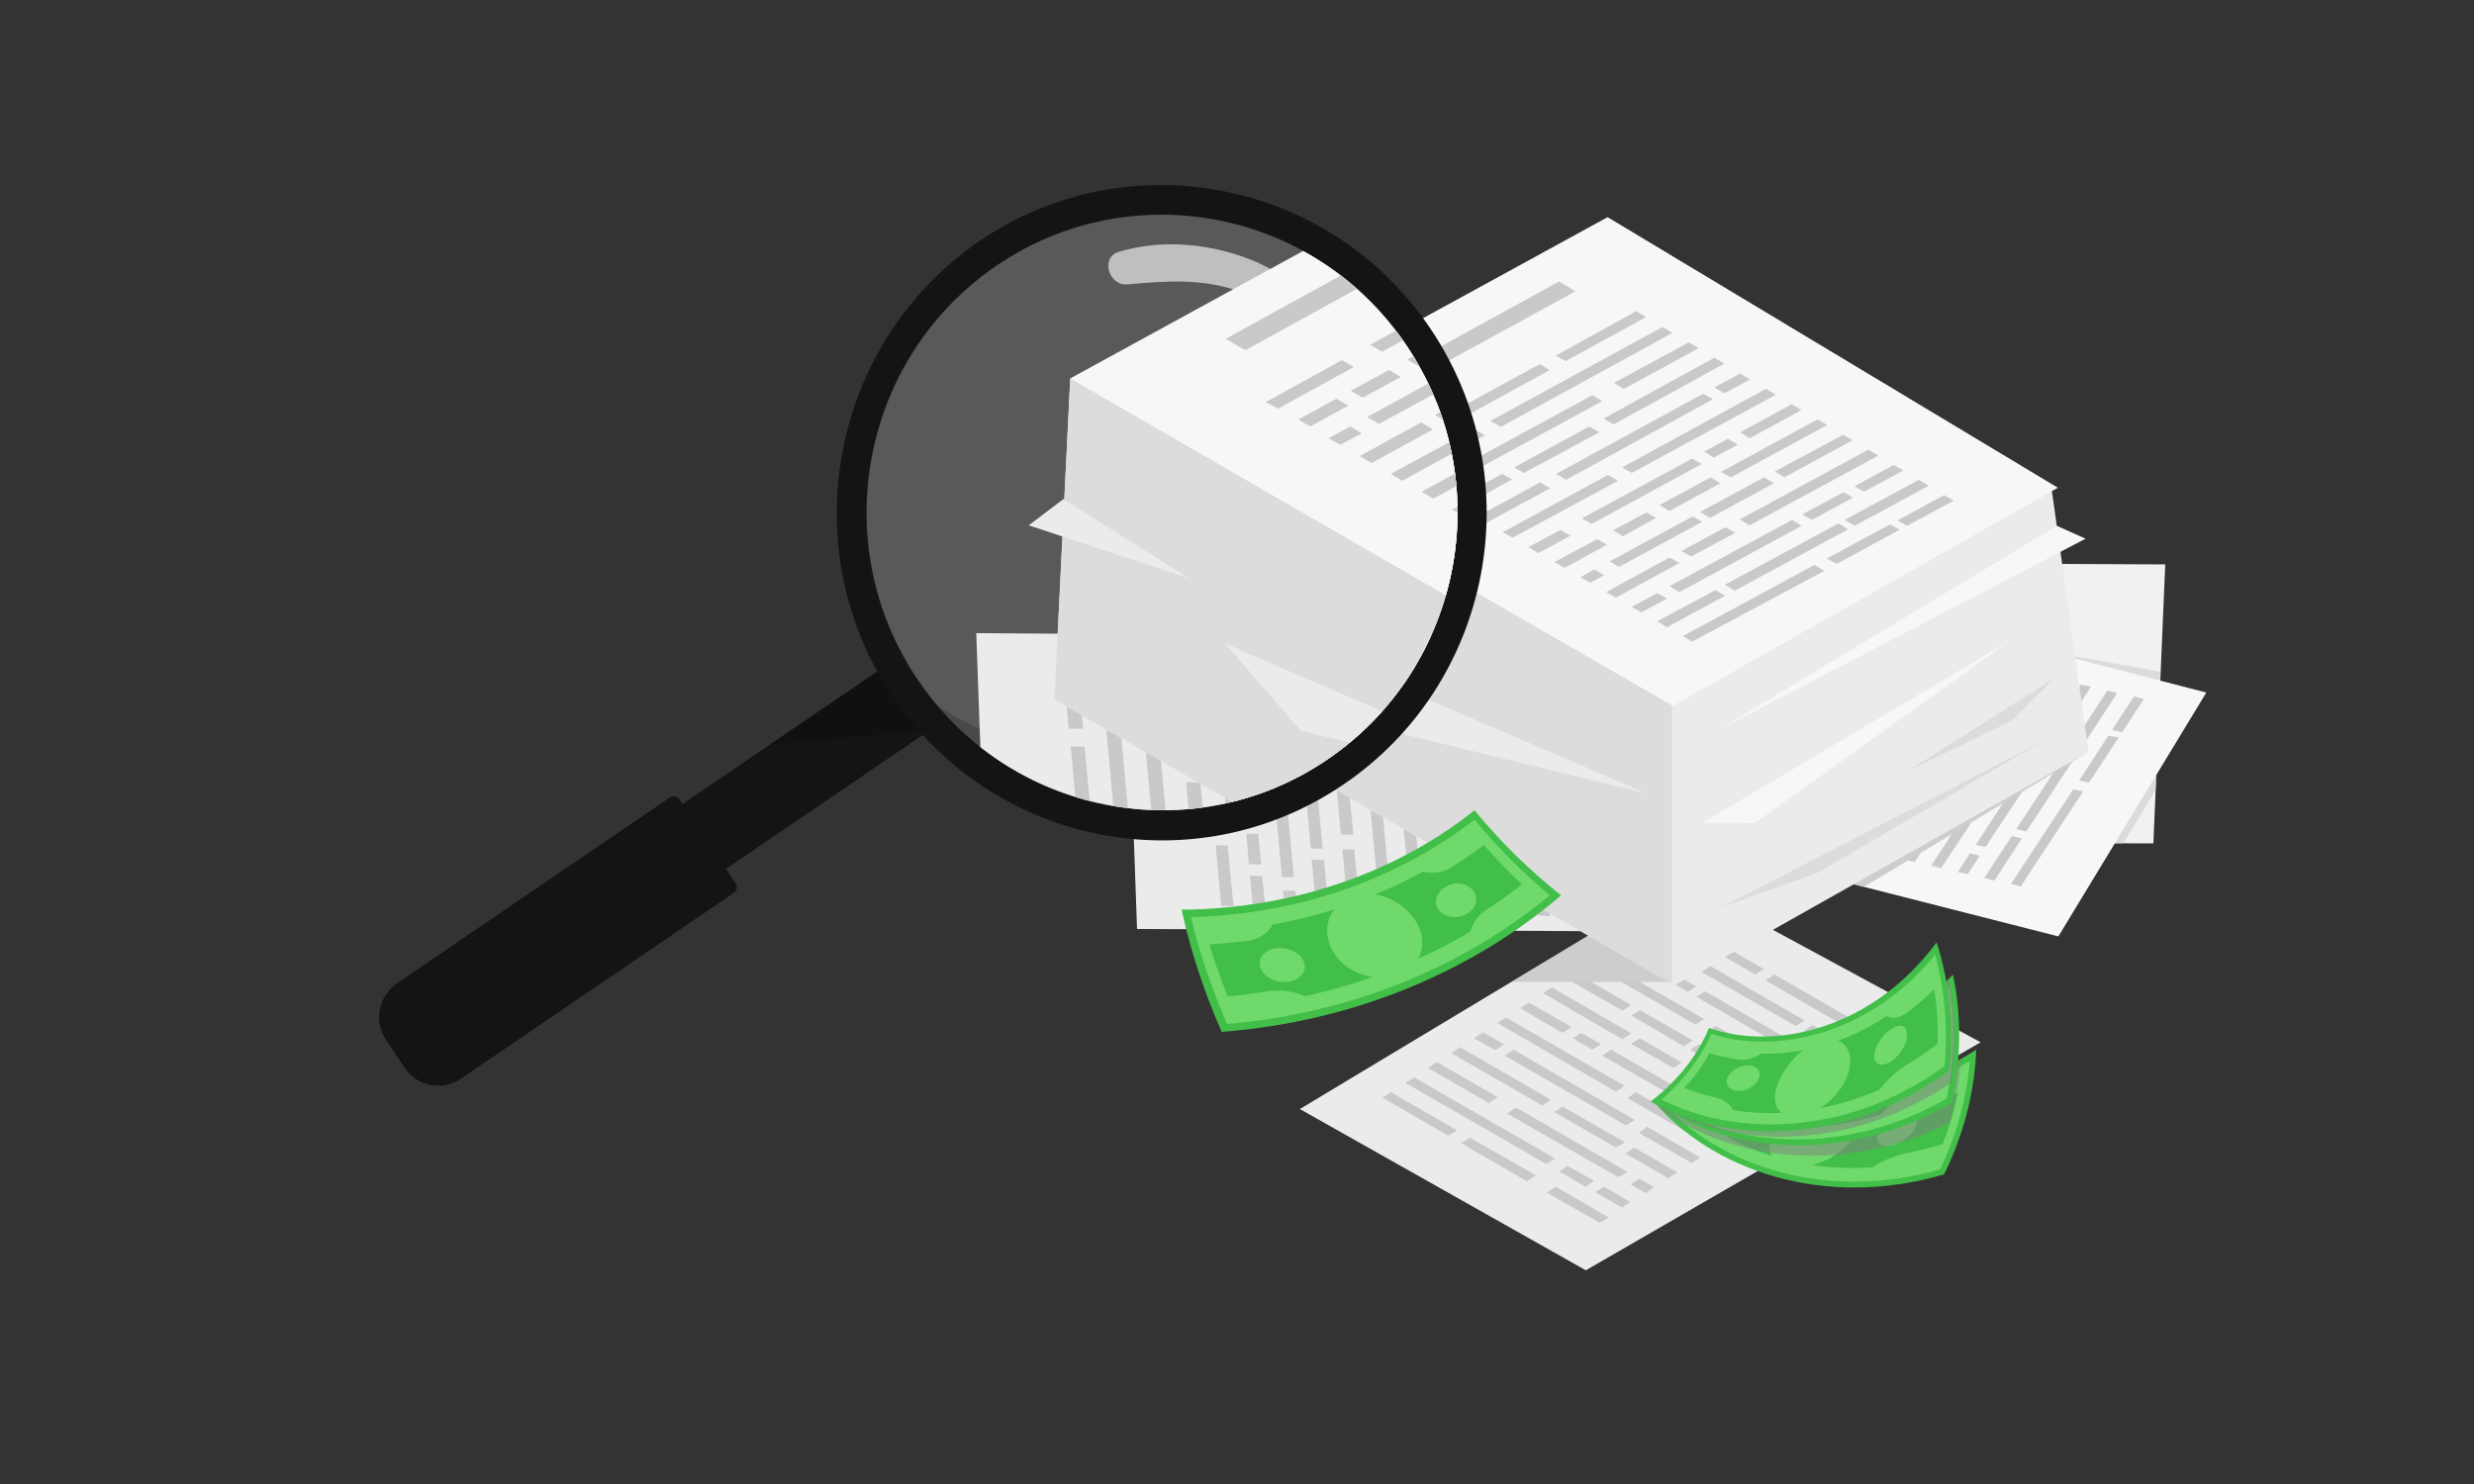<?xml version="1.0" encoding="utf-8"?>
<!-- Generator: Adobe Illustrator 27.8.1, SVG Export Plug-In . SVG Version: 6.00 Build 0)  -->
<svg version="1.1" id="new" xmlns="http://www.w3.org/2000/svg" xmlns:xlink="http://www.w3.org/1999/xlink" x="0px" y="0px"
	 viewBox="0 0 500 300" style="enable-background:new 0 0 500 300;" xml:space="preserve">
<rect x="0" y="0" width="500" height="300" fill="#333333" stroke="none"/>
<style type="text/css">
	.st0{fill:#EBEBEB;}
	.st1{fill:#C9C9C9;}
	.st2{fill:#CDCDCD;}
	.st3{fill:#F1F1F1;}
	.st4{opacity:0.6;fill:#CDCDCD;}
	.st5{fill:#F7F7F7;}
	.st6{fill:#DCDCDC;}
	.st7{fill:#41BF49;}
	.st8{fill:#70D96C;}
	.st9{opacity:0.5;fill:#808080;enable-background:new    ;}
	.st10{fill:#141414;}
	.st11{opacity:0.18;}
	.st12{opacity:0.2;fill:#F2F2F2;}
	.st13{opacity:0.61;fill:#FFFFFF;}
	.st14{clip-path:url(#SVGID_00000075870159643458364120000005929656292109451170_);}
</style>
<g>
	<polygon class="st0" points="400.3,210.7 339.7,177.9 262.7,224.2 320.5,256.8 	"/>
	<g>
		<polygon class="st1" points="292.7,229.6 279.4,221.9 281.1,220.8 294.5,228.5 		"/>
		<polygon class="st1" points="308.6,238.8 295.3,231.1 297.1,230 310.4,237.6 		"/>
		<polygon class="st1" points="323.3,247.2 312.6,241.1 314.4,239.9 325.1,246.1 		"/>
		<polygon class="st1" points="312.5,235.3 284,218.9 285.8,217.8 314.3,234.2 		"/>
		<polygon class="st1" points="320.4,239.9 315.1,236.8 316.8,235.7 322.2,238.7 		"/>
		<polygon class="st1" points="327.8,244.1 322.4,241 324.2,239.9 329.5,243 		"/>
		<polygon class="st1" points="300.9,223 288.6,215.9 290.4,214.7 302.7,221.8 		"/>
		<polygon class="st1" points="327.1,238 304.6,225.1 306.4,223.9 328.9,236.9 		"/>
		<polygon class="st1" points="332.6,241.2 329.5,239.4 331.3,238.3 334.3,240 		"/>
		<polygon class="st1" points="311.7,223.5 293.3,212.9 295.1,211.7 313.4,222.3 		"/>
		<polygon class="st1" points="337.2,238.2 328.5,233.2 330.3,232 339,237 		"/>
		<polygon class="st1" points="326.6,232 314.1,224.8 315.8,223.7 328.4,230.9 		"/>
		<polygon class="st1" points="302.2,212.3 297.9,209.9 299.7,208.7 304,211.1 		"/>
		<polygon class="st1" points="341.9,235.1 331.2,229 332.9,227.8 343.6,234 		"/>
		<polygon class="st1" points="328.6,227.5 304.1,213.4 305.9,212.2 330.4,226.4 		"/>
		<polygon class="st1" points="326.6,220.7 302.6,206.8 304.4,205.7 328.3,219.5 		"/>
		<polygon class="st1" points="346.5,232.1 328.9,222 330.6,220.8 348.3,231 		"/>
		<polygon class="st1" points="315.8,208.8 307.2,203.8 309,202.7 317.6,207.6 		"/>
		<polygon class="st1" points="351.2,229.1 345.8,226 347.6,224.9 352.9,228 		"/>
		<polygon class="st1" points="321.8,212.2 317.9,209.9 319.6,208.8 323.6,211.1 		"/>
		<polygon class="st1" points="342.3,224 323.8,213.4 325.6,212.2 344,222.8 		"/>
		<polygon class="st1" points="327.9,210.1 311.9,200.8 313.6,199.6 329.7,208.9 		"/>
		<polygon class="st1" points="355.8,226.1 348.6,222 350.4,220.8 357.6,224.9 		"/>
		<polygon class="st1" points="338.2,215.9 329.6,211 331.4,209.9 339.9,214.8 		"/>
		<polygon class="st1" points="346,220.4 340.4,217.2 342.2,216.1 347.7,219.3 		"/>
		<polygon class="st1" points="327.9,204.3 316.5,197.8 318.3,196.6 329.7,203.2 		"/>
		<polygon class="st1" points="360.4,223.1 358.1,221.7 359.9,220.6 362.2,221.9 		"/>
		<polygon class="st1" points="340.3,211.5 329.7,205.3 331.4,204.2 342.1,210.3 		"/>
		<polygon class="st1" points="355.6,220.3 341.6,212.2 343.4,211.1 357.3,219.1 		"/>
		<polygon class="st1" points="342.6,207.1 321.2,194.8 322.9,193.6 344.4,206 		"/>
		<polygon class="st1" points="352.4,212.7 345,208.5 346.8,207.4 354.2,211.6 		"/>
		<polygon class="st1" points="365.1,220 354.4,213.9 356.2,212.8 366.8,218.9 		"/>
		<polygon class="st1" points="332.4,195.5 325.8,191.7 327.6,190.6 334.1,194.4 		"/>
		<polygon class="st1" points="369.7,217 365.4,214.6 367.2,213.4 371.5,215.9 		"/>
		<polygon class="st1" points="341.1,200.5 334.2,196.6 336,195.4 342.8,199.4 		"/>
		<polygon class="st1" points="363.4,213.4 342.8,201.5 344.6,200.4 365.1,212.2 		"/>
		<polygon class="st1" points="342.9,195.9 330.5,188.7 332.2,187.6 344.6,194.7 		"/>
		<polygon class="st1" points="374.4,214 364.6,208.4 366.3,207.2 376.1,212.9 		"/>
		<polygon class="st1" points="362.9,207.4 343.9,196.5 345.7,195.3 364.7,206.3 		"/>
		<polygon class="st1" points="342.9,190.2 335.1,185.7 336.9,184.5 344.7,189 		"/>
		<polygon class="st1" points="354.7,197 344.2,190.9 345.9,189.8 356.5,195.9 		"/>
		<polygon class="st1" points="379,211 356.8,198.2 358.6,197 380.8,209.8 		"/>
	</g>
	<polygon class="st2" points="337.9,179 305.5,198.5 337.9,198.5 	"/>
	<polygon class="st3" points="331.6,113.6 325.5,170.2 435.2,170.5 437.6,114.1 	"/>
	<polygon class="st4" points="436.6,135.8 354.7,121.1 326.3,162.9 325.5,170.2 429.1,170.5 435.7,159.7 	"/>
	<polygon class="st5" points="445.9,140 355.7,116.7 322.6,165.5 416,189.3 	"/>
	<g>
		<polygon class="st1" points="359.3,137.4 366.9,126 368.9,126.4 361.4,137.9 		"/>
		<polygon class="st1" points="350.3,151.2 357.8,139.7 359.9,140.2 352.3,151.7 		"/>
		<polygon class="st1" points="342,163.9 348.1,154.6 350.1,155.1 344.1,164.3 		"/>
		<polygon class="st1" points="356.1,151.8 372.2,127.2 374.3,127.7 358.2,152.2 		"/>
		<polygon class="st1" points="351.6,158.6 354.7,154 356.7,154.5 353.7,159.1 		"/>
		<polygon class="st1" points="347.5,164.9 350.5,160.3 352.5,160.8 349.5,165.4 		"/>
		<polygon class="st1" points="370.7,139 377.6,128.4 379.6,128.9 372.7,139.5 		"/>
		<polygon class="st1" points="355.8,161.6 368.6,142.2 370.6,142.7 357.9,162.1 		"/>
		<polygon class="st1" points="352.7,166.3 354.5,163.7 356.5,164.2 354.8,166.8 		"/>
		<polygon class="st1" points="372.6,145.5 383,129.7 385,130.1 374.6,146 		"/>
		<polygon class="st1" points="358.1,167.6 363,160.1 365.1,160.6 360.1,168 		"/>
		<polygon class="st1" points="364.1,158.4 371.2,147.6 373.2,148.1 366.2,158.9 		"/>
		<polygon class="st1" points="385.9,134.6 388.3,130.9 390.4,131.4 388,135 		"/>
		<polygon class="st1" points="363.5,168.8 369.5,159.6 371.6,160.1 365.5,169.3 		"/>
		<polygon class="st1" points="371,157.4 384.9,136.2 386.9,136.7 373,157.8 		"/>
		<polygon class="st1" points="380.1,152.9 393.7,132.2 395.7,132.6 382.2,153.3 		"/>
		<polygon class="st1" points="368.8,170.1 378.8,154.8 380.9,155.3 370.9,170.5 		"/>
		<polygon class="st1" points="394.2,140.8 399.1,133.4 401.1,133.9 396.2,141.3 		"/>
		<polygon class="st1" points="374.2,171.3 377.2,166.7 379.3,167.2 376.2,171.8 		"/>
		<polygon class="st1" points="390.8,146 393.1,142.6 395.1,143 392.9,146.5 		"/>
		<polygon class="st1" points="379.2,163.6 389.7,147.7 391.7,148.2 381.3,164.1 		"/>
		<polygon class="st1" points="395.3,148.5 404.4,134.6 406.5,135.1 397.4,149 		"/>
		<polygon class="st1" points="379.6,172.5 383.6,166.3 385.7,166.8 381.6,173 		"/>
		<polygon class="st1" points="389.6,157.3 394.4,150 396.4,150.4 391.6,157.8 		"/>
		<polygon class="st1" points="385.1,164.1 388.3,159.3 390.3,159.8 387.2,164.5 		"/>
		<polygon class="st1" points="403.4,145.7 409.8,135.9 411.8,136.3 405.4,146.2 		"/>
		<polygon class="st1" points="384.9,173.8 386.3,171.7 388.3,172.2 387,174.2 		"/>
		<polygon class="st1" points="396.3,156.4 402.4,147.2 404.4,147.7 398.4,156.9 		"/>
		<polygon class="st1" points="387.7,169.6 395.6,157.5 397.6,158 389.7,170 		"/>
		<polygon class="st1" points="403,155.6 415.2,137.1 417.2,137.6 405.1,156.1 		"/>
		<polygon class="st1" points="397.5,164.1 401.6,157.7 403.7,158.2 399.5,164.5 		"/>
		<polygon class="st1" points="390.3,175 396.3,165.8 398.4,166.3 392.3,175.5 		"/>
		<polygon class="st1" points="416.8,144 420.5,138.4 422.6,138.8 418.9,144.5 		"/>
		<polygon class="st1" points="395.7,176.3 398.1,172.5 400.1,173 397.7,176.7 		"/>
		<polygon class="st1" points="411.9,151.5 415.8,145.6 417.8,146.1 413.9,152 		"/>
		<polygon class="st1" points="399.3,170.8 410.9,153 413,153.5 401.3,171.2 		"/>
		<polygon class="st1" points="418.9,150.3 425.9,139.6 427.9,140.1 420.9,150.8 		"/>
		<polygon class="st1" points="401,177.5 406.6,169 408.6,169.5 403.1,178 		"/>
		<polygon class="st1" points="407.5,167.6 418.3,151.2 420.3,151.7 409.5,168.1 		"/>
		<polygon class="st1" points="426.8,147.6 431.3,140.8 433.3,141.3 428.9,148 		"/>
		<polygon class="st1" points="420.2,157.8 426.1,148.7 428.2,149.1 422.2,158.2 		"/>
		<polygon class="st1" points="406.4,178.7 419,159.6 421,160 408.4,179.2 		"/>
	</g>
	<polygon class="st0" points="229.8,187.8 227.8,131.7 327.4,132.4 332.9,188.3 	"/>
	<g>
		<polygon class="st1" points="243.6,147.9 242.2,132.6 244.6,132.7 246,148 		"/>
		<polygon class="st1" points="245.3,166.3 243.8,151 246.3,151.1 247.7,166.4 		"/>
		<polygon class="st1" points="246.8,183.1 245.7,170.9 248.1,170.9 249.3,183.2 		"/>
		<polygon class="st1" points="251.6,165.6 248.6,132.8 251,132.9 254,165.7 		"/>
		<polygon class="st1" points="252.4,174.7 251.9,168.5 254.3,168.6 254.9,174.8 		"/>
		<polygon class="st1" points="253.2,183.1 252.6,177 255.1,177.1 255.7,183.2 		"/>
		<polygon class="st1" points="256.3,147.2 255,133 257.4,133.1 258.7,147.2 		"/>
		<polygon class="st1" points="259.1,177.3 256.7,151.4 259.1,151.5 261.5,177.3 		"/>
		<polygon class="st1" points="259.6,183.5 259.3,180 261.8,180.1 262.1,183.6 		"/>
		<polygon class="st1" points="263.3,154.4 261.4,133.2 263.8,133.3 265.8,154.4 		"/>
		<polygon class="st1" points="266,183.7 265.1,173.8 267.6,173.8 268.5,183.8 		"/>
		<polygon class="st1" points="264.9,171.5 263.6,157.1 266,157.2 267.3,171.6 		"/>
		<polygon class="st1" points="268.2,138.3 267.8,133.4 270.2,133.5 270.7,138.4 		"/>
		<polygon class="st1" points="272.4,183.9 271.3,171.7 273.7,171.7 274.9,184 		"/>
		<polygon class="st1" points="271,168.7 268.4,140.5 270.9,140.6 273.5,168.8 		"/>
		<polygon class="st1" points="276.7,161.2 274.2,133.6 276.6,133.7 279.2,161.3 		"/>
		<polygon class="st1" points="278.9,184.1 277,163.9 279.4,163.9 281.3,184.2 		"/>
		<polygon class="st1" points="281.5,143.7 280.6,133.8 283,133.9 283.9,143.8 		"/>
		<polygon class="st1" points="285.3,184.3 284.7,178.2 287.1,178.3 287.7,184.4 		"/>
		<polygon class="st1" points="282.1,150.6 281.7,146 284.1,146.1 284.6,150.7 		"/>
		<polygon class="st1" points="284.3,174.1 282.3,152.9 284.8,153 286.7,174.2 		"/>
		<polygon class="st1" points="288.7,152.5 287,134 289.4,134.1 291.1,152.6 		"/>
		<polygon class="st1" points="291.7,184.5 290.9,176.3 293.3,176.4 294.1,184.6 		"/>
		<polygon class="st1" points="289.8,164.3 288.9,154.5 291.3,154.5 292.2,164.3 		"/>
		<polygon class="st1" points="290.6,173.2 290,166.9 292.5,166.9 293,173.3 		"/>
		<polygon class="st1" points="294.6,147.3 293.4,134.2 295.8,134.3 297,147.4 		"/>
		<polygon class="st1" points="298.1,184.7 297.8,182 300.3,182.1 300.5,184.8 		"/>
		<polygon class="st1" points="295.9,161.6 294.8,149.3 297.2,149.4 298.4,161.7 		"/>
		<polygon class="st1" points="297.5,179.1 296.1,163.1 298.5,163.1 300,179.2 		"/>
		<polygon class="st1" points="302.1,159.1 299.8,134.4 302.2,134.5 304.5,159.2 		"/>
		<polygon class="st1" points="303.1,170.3 302.3,161.9 304.8,162 305.6,170.4 		"/>
		<polygon class="st1" points="304.5,184.9 303.3,172.6 305.8,172.7 306.9,185 		"/>
		<polygon class="st1" points="306.9,142.1 306.2,134.6 308.6,134.7 309.3,142.2 		"/>
		<polygon class="st1" points="310.9,185.1 310.4,180.2 312.9,180.2 313.3,185.2 		"/>
		<polygon class="st1" points="307.8,152.2 307.1,144.2 309.5,144.3 310.3,152.2 		"/>
		<polygon class="st1" points="310.2,177.8 308,154.2 310.4,154.2 312.6,177.9 		"/>
		<polygon class="st1" points="313.9,149.1 312.6,134.8 315,134.9 316.4,149.1 		"/>
		<polygon class="st1" points="317.3,185.3 316.2,174 318.7,174.1 319.7,185.4 		"/>
		<polygon class="st1" points="316.1,172.2 314,150.3 316.5,150.3 318.5,172.3 		"/>
		<polygon class="st1" points="319.8,144 319,135 321.4,135.1 322.3,144.1 		"/>
		<polygon class="st1" points="321.1,157.6 320,145.4 322.4,145.5 323.5,157.7 		"/>
		<polygon class="st1" points="323.7,185.5 321.3,160 323.8,160 326.1,185.6 		"/>
	</g>
	<polygon class="st2" points="422.1,152 376.7,179.3 371.2,177.8 	"/>
	<polygon class="st0" points="241.1,143 243.8,88.3 414.7,99.3 422.1,152 338.4,199.2 	"/>
	<polygon class="st6" points="337.9,94.3 243.8,88.3 241.1,143 337.9,198.9 	"/>
	<polygon class="st5" points="243.8,88.3 324.9,43.9 415.9,98.6 338.1,142.7 	"/>
	<g>
		<polygon class="st1" points="314.4,71.9 330.7,62.9 332.7,64.1 316.4,73 		"/>
		<polygon class="st1" points="294.9,82.5 311.2,73.6 313.2,74.8 297,83.7 		"/>
		<polygon class="st1" points="277.2,92.3 290.1,85.2 292.1,86.3 279.2,93.4 		"/>
		<polygon class="st1" points="301.2,85.1 336,66.1 338,67.3 303.3,86.3 		"/>
		<polygon class="st1" points="291.6,90.4 298.1,86.8 300.1,88 293.6,91.5 		"/>
		<polygon class="st1" points="282.7,95.2 289.2,91.7 291.2,92.9 284.7,96.4 		"/>
		<polygon class="st1" points="326.2,77.4 341.3,69.2 343.3,70.4 328.2,78.6 		"/>
		<polygon class="st1" points="294.4,94.8 321.8,79.9 323.8,81.1 296.4,96 		"/>
		<polygon class="st1" points="270.3,81.5 315.1,56.9 318.4,58.9 273.6,83.4 		"/>
		<polygon class="st1" points="287.8,98.4 291.5,96.4 293.5,97.6 289.8,99.6 		"/>
		<polygon class="st1" points="324.1,84.6 346.5,72.3 348.5,73.5 326.1,85.8 		"/>
		<polygon class="st1" points="293.1,101.5 303.6,95.8 305.6,96.9 295.1,102.7 		"/>
		<polygon class="st1" points="306,94.5 321.2,86.2 323.2,87.4 308,95.6 		"/>
		<polygon class="st1" points="346.5,78.3 351.7,75.5 353.7,76.7 348.5,79.5 		"/>
		<polygon class="st1" points="298.4,104.5 311.3,97.5 313.3,98.7 300.4,105.7 		"/>
		<polygon class="st1" points="314.5,95.8 344.2,79.6 346.2,80.7 316.5,97 		"/>
		<polygon class="st1" points="327.8,94.5 356.9,78.6 358.9,79.8 329.8,95.6 		"/>
		<polygon class="st1" points="303.7,107.6 325,96 327,97.2 305.7,108.7 		"/>
		<polygon class="st1" points="351.7,87.4 362.1,81.7 364.1,82.9 353.6,88.6 		"/>
		<polygon class="st1" points="308.9,110.6 315.4,107.1 317.4,108.3 310.9,111.8 		"/>
		<polygon class="st1" points="344.4,91.3 349.2,88.7 351.2,89.9 346.4,92.5 		"/>
		<polygon class="st1" points="319.7,104.8 342,92.7 343.9,93.8 321.7,105.9 		"/>
		<polygon class="st1" points="347.8,95.4 367.3,84.8 369.3,85.9 349.8,96.5 		"/>
		<polygon class="st1" points="314.2,113.6 322.8,109 324.8,110.1 316.2,114.8 		"/>
		<polygon class="st1" points="335.4,102.1 345.7,96.5 347.7,97.7 337.4,103.3 		"/>
		<polygon class="st1" points="326,107.2 332.7,103.6 334.7,104.7 328,108.4 		"/>
		<polygon class="st1" points="358.7,95.3 372.5,87.9 374.4,89 360.6,96.5 		"/>
		<polygon class="st1" points="319.4,116.7 322.2,115.1 324.2,116.3 321.4,117.8 		"/>
		<polygon class="st1" points="343.6,103.5 356.5,96.5 358.5,97.7 345.6,104.7 		"/>
		<polygon class="st1" points="325.3,113.5 342.1,104.4 344,105.5 327.2,114.6 		"/>
		<polygon class="st1" points="351.6,105 377.6,90.9 379.6,92.1 353.6,106.2 		"/>
		<polygon class="st1" points="339.8,111.4 348.7,106.6 350.7,107.7 341.8,112.5 		"/>
		<polygon class="st1" points="324.6,119.7 337.4,112.7 339.4,113.8 326.6,120.8 		"/>
		<polygon class="st1" points="374.8,98.3 382.7,94 384.7,95.1 376.7,99.4 		"/>
		<polygon class="st1" points="329.8,122.7 334.9,119.9 336.9,121 331.7,123.8 		"/>
		<polygon class="st1" points="364.2,104 372.6,99.5 374.5,100.6 366.2,105.1 		"/>
		<polygon class="st1" points="337.4,118.5 362.2,105.1 364.1,106.3 339.4,119.7 		"/>
		<polygon class="st1" points="372.8,105.1 387.8,97 389.8,98.2 374.8,106.3 		"/>
		<polygon class="st1" points="334.9,125.6 346.7,119.3 348.7,120.4 336.9,126.8 		"/>
		<polygon class="st1" points="348.6,118.2 371.6,105.8 373.5,107 350.6,119.4 		"/>
		<polygon class="st1" points="383.5,105.2 392.9,100.1 394.9,101.2 385.4,106.3 		"/>
		<polygon class="st1" points="369.2,112.9 382,106 383.9,107.1 371.2,114 		"/>
		<polygon class="st1" points="340.1,128.6 366.7,114.2 368.7,115.4 342,129.7 		"/>
	</g>
	<polygon class="st5" points="346.9,147.8 421.5,108.9 415.7,106.3 	"/>
	<polygon class="st5" points="406.4,129.4 354.6,166.4 344.1,166.3 	"/>
	<polygon class="st6" points="413.1,149.7 367.4,176.4 347.9,183.4 	"/>
	<polygon class="st6" points="385.5,155.9 415.2,137.1 406.4,145.8 	"/>
	<polygon class="st0" points="332.8,160.4 270.2,133.5 283.1,148.3 	"/>
	<polygon class="st0" points="264,122.4 236.7,113.3 242.6,108.8 	"/>
</g>
<g>
	<g>
		<path class="st7" d="M315.5,181c-17.5,15-41.3,25.5-68.6,27.6c-3.6-8.2-6.3-16.5-8.1-24.7c23.7-0.2,44.3-8.2,59.2-20.1
			C303.1,170,308.9,175.8,315.5,181z"/>
	</g>
	<g>
		<path class="st8" d="M313.2,181c-16.9,14-39.4,23.8-65.2,26c-3.1-7.1-5.6-14.4-7.3-21.6c22.8-0.6,42.6-8.3,57.3-19.7
			C302.5,171.1,307.6,176.3,313.2,181z"/>
	</g>
	<g>
		<path class="st7" d="M293.4,175.3c-1.8,1.1-3.9,1.4-5.8,0.9c-9,4.9-19.2,8.7-30.4,10.7c-0.9,1.7-2.7,3-5.2,3.3s-5.1,0.6-7.6,0.7
			c1.1,3.5,2.3,7,3.7,10.5c2.7-0.2,5.5-0.6,8.1-1s5.3,0,7.5,1c12.3-2.7,23.6-7.2,33.5-13.1c0.4-1.7,1.5-3.3,3.4-4.5
			c2.4-1.6,4.8-3.3,7-5c-2.7-2.6-5.3-5.2-7.7-8C297.9,172.4,295.7,173.8,293.4,175.3z"/>
	</g>
	<g>
		<path class="st8" d="M285.8,185.7c2.9,4.1,2,9.2-2.9,11.2s-11.3-0.3-13.7-4.9c-2.4-4.6-0.2-9.3,4.1-10.8
			C277.5,179.7,282.8,181.6,285.8,185.7z"/>
	</g>
	<g>
		<path class="st8" d="M263.4,194.2c0.9,1.8-0.3,3.7-2.7,4.2c-2.4,0.5-5.1-0.7-5.9-2.6c-0.8-1.9,0.6-3.6,2.9-4.1
			C260.1,191.4,262.6,192.4,263.4,194.2z"/>
	</g>
	<g>
		<path class="st8" d="M297.6,179.9c1.3,1.5,0.9,3.6-1.1,4.8c-1.9,1.2-4.6,0.8-5.7-0.7c-1.2-1.6-0.5-3.6,1.3-4.7
			C293.9,178.2,296.3,178.4,297.6,179.9z"/>
	</g>
</g>
<g>
	<g>
		<g>
			<path class="st7" d="M350.2,212.7c10.6,8.7,30.6,11.7,49.2-0.5c-0.3,8.2-2.4,16.9-6.5,25.2c-24.4,7.2-47.1-1-58.8-14.9
				C340.9,220.4,346.4,216.9,350.2,212.7z"/>
		</g>
		<g>
			<path class="st8" d="M350.2,214c10.6,8.3,29.7,11.3,47.9,0.5c-0.6,7.2-2.5,14.6-6,21.9c-23,6.6-44.5-0.7-55.9-13.3
				C342,220.9,346.7,217.7,350.2,214z"/>
		</g>
		<g>
			<path class="st7" d="M346.6,226.4c1.5,1,2.3,2.1,2.4,3.4c8.1,4.5,18.2,6.9,29.3,6.2c2.3-1.4,4.7-2.4,7.1-2.9
				c2.3-0.5,4.8-1.1,7.2-1.8c1.4-3.6,2.5-7,3.1-10.5c-2.1,1-4.3,1.9-6.4,2.5c-2.1,0.6-3.7,0.2-4.5-0.7c-9.7,2.3-19,1.4-26.5-1.6
				c-1.6,0.4-3.3,0.2-4.6-0.4c-1.8-1-3.5-2-5.1-3.3c-2.1,1.9-4.5,3.4-7.2,4.9C343,223.8,344.8,225.2,346.6,226.4z"/>
		</g>
		<g>
			<path class="st8" d="M359.6,227.8c2.9-3.2,7.4-5.3,11.2-5.1c3.8,0.2,5.8,3.3,3.5,7.3c-2.3,4-8.7,6.8-13,5.6
				C356.8,234.6,356.7,231,359.6,227.8z"/>
		</g>
		<g>
			<path class="st8" d="M379.7,229.1c0.8-1.7,3-3.3,5-3.7c2-0.4,3.2,0.5,2.5,2.3c-0.6,1.8-3.2,3.6-5.3,3.9
				C379.9,232,378.9,230.7,379.7,229.1z"/>
		</g>
		<g>
			<path class="st8" d="M350.5,223.3c1.2-0.9,3.2-1.2,4.6-0.6c1.5,0.7,2,2.2,0.8,3.3c-1.1,1.2-3.4,1.5-5,0.6
				C349.4,225.7,349.3,224.2,350.5,223.3z"/>
		</g>
	</g>
	<path class="st9" d="M335.6,224.2c14.2,10.3,36.7,13.5,58.4,2.8c1.2-4.4,2-8.8,2.3-13c-17.7,10.1-36.1,6.9-46.1-1.3
		c-3.9,4.3-9.4,7.8-16.1,9.8C334.6,223.1,335.2,223.6,335.6,224.2z"/>
	<g>
		<g>
			<path class="st7" d="M347,209.2c12.5,5.9,32.5,4.2,47.7-12.2c1.7,8.1,1.7,16.9-0.2,25.9c-22,12.9-46,10.1-60.6-0.4
				C339.8,219.1,344.3,214.3,347,209.2z"/>
		</g>
		<g>
			<path class="st8" d="M347.4,210.6c12.3,5.6,31.6,3.9,46.6-11.1c1.2,7.1,1.1,14.8-0.6,22.6c-20.8,11.9-43.4,9.9-57.6,0.5
				C340.9,219.3,344.8,215.1,347.4,210.6z"/>
		</g>
		<g>
			<path class="st7" d="M346.8,223.5c1.6,0.6,2.9,1.6,3.2,2.7c9,2.4,19.3,2.4,29.9-0.8c1.8-1.8,4.1-3.5,6.2-4.5
				c2.2-1.1,4.4-2.2,6.5-3.5c0.6-3.8,0.7-7.5,0.5-11.1c-1.8,1.4-3.7,2.8-5.7,3.9c-1.9,1.2-3.5,1.1-4.6,0.5
				c-8.9,4.6-18.1,5.9-26.1,4.8c-1.4,0.8-3.1,1.1-4.6,0.7c-2-0.5-3.9-1.2-5.6-1.9c-1.6,2.3-3.6,4.5-5.7,6.4
				C342.5,221.8,344.6,222.7,346.8,223.5z"/>
		</g>
		<g>
			<path class="st8" d="M359.7,221.7c2.1-3.8,5.9-6.8,9.6-7.5c3.7-0.7,6.4,1.7,5.1,6.2c-1.2,4.5-6.8,8.7-11.3,8.6
				C358.6,228.9,357.6,225.5,359.7,221.7z"/>
		</g>
		<g>
			<path class="st8" d="M379.5,218.2c0.5-1.8,2.2-3.9,4-4.7c1.8-0.9,3.2-0.3,3,1.6c-0.2,1.9-2.2,4.2-4.2,5.1
				C380.5,221,379.2,220,379.5,218.2z"/>
		</g>
		<g>
			<path class="st8" d="M349.9,219.4c0.9-1.2,2.8-1.9,4.4-1.6c1.6,0.3,2.5,1.6,1.6,3c-0.7,1.4-3,2.2-4.8,1.8
				C349.5,222.1,348.9,220.7,349.9,219.4z"/>
		</g>
	</g>
	<path class="st9" d="M394.3,218.9c1-7.3,0.9-14.5-0.4-21c-15,15.5-34.7,17.2-46.8,11.4c-2.7,5.1-7.3,9.8-13.3,13.4
		C349.1,232.3,373.2,233.2,394.3,218.9z"/>
	<g>
		<g>
			<path class="st7" d="M345.4,207.8c13,4.6,32.8,0.5,46-17.3c2.5,7.8,3.5,16.6,2.5,25.9c-20.4,15.1-44.6,15.2-60.3,6.3
				C339.3,218.3,343.2,213.1,345.4,207.8z"/>
		</g>
		<g>
			<path class="st8" d="M345.9,209c12.8,4.2,31.8,0.4,45.2-16c1.9,6.9,2.6,14.6,1.9,22.5c-19.3,14.1-41.9,14.5-57.2,6.8
				C340.3,218.4,343.7,213.8,345.9,209z"/>
		</g>
		<g>
			<path class="st7" d="M346.8,221.9c1.7,0.4,2.9,1.3,3.4,2.5c9.1,1.5,19.5,0.3,29.6-4.1c1.6-2,3.6-3.9,5.7-5.1
				c2-1.3,4.1-2.6,6.1-4.2c0.1-3.9-0.1-7.5-0.7-11c-1.7,1.7-3.5,3.2-5.2,4.5c-1.7,1.3-3.3,1.6-4.4,0.9c-8.3,5.5-17.3,7.8-25.4,7.6
				c-1.3,0.9-3,1.4-4.5,1.2c-2-0.3-4-0.7-5.9-1.3c-1.3,2.4-3,4.8-5.1,7C342.3,220.7,344.5,221.4,346.8,221.9z"/>
		</g>
		<g>
			<path class="st8" d="M359.4,218.8c1.7-3.9,5.2-7.5,8.7-8.5s6.5,1,5.7,5.6c-0.8,4.6-5.9,9.4-10.4,9.8
				C359.1,226.1,357.7,222.8,359.4,218.8z"/>
		</g>
		<g>
			<path class="st8" d="M378.8,213.1c0.3-1.8,1.7-4.1,3.5-5.1c1.7-1.2,3.2-0.7,3.1,1.3c0,1.9-1.7,4.5-3.6,5.5
				C379.9,215.8,378.6,215,378.8,213.1z"/>
		</g>
		<g>
			<path class="st8" d="M349.3,217.6c0.7-1.4,2.6-2.3,4.2-2.2s2.6,1.3,1.9,2.8c-0.7,1.5-2.8,2.6-4.5,2.3
				C349.1,220.3,348.5,218.8,349.3,217.6z"/>
		</g>
	</g>
</g>
<g id="Lupe">
	<g>
		<g>
			<polygon class="st10" points="126.1,170.6 134.9,183.7 188.8,147 180,133.9 			"/>
			<path class="st11" d="M188,147.6l-32.4,2.9l23.6-16C179.2,134.4,183.4,142.3,188,147.6z"/>
		</g>
		
			<ellipse transform="matrix(0.999 -3.870855e-02 3.870855e-02 0.999 -3.837 9.167)" class="st12" cx="234.8" cy="103.7" rx="61.3" ry="61.8"/>
		<path class="st11" d="M213.6,152.9c11.1,2.8,22.6,3.1,33.9,1.1c10.8-1.9,22.3-5.6,31.2-12.4c3.7-2.8,7-6,9.7-9.8
			c-7.5,13.7-20.1,24.6-36.1,29.4c-24.4,7.4-49.8-1.3-65-20C195.2,146.8,204.4,150.6,213.6,152.9z"/>
		<path class="st10" d="M78,210.2l3.8,5.7c2.5,3.7,7.5,4.7,11.3,2.2l55.2-37.6c0.6-0.4,0.8-1.3,0.4-1.9l-11.4-17
			c-0.4-0.6-1.2-0.8-1.9-0.4l-55.2,37.6C76.5,201.4,75.5,206.4,78,210.2z"/>
		<g>
			<path class="st10" d="M198,48.7c30-20.4,70.9-12.4,91.2,17.9c20.3,30.3,12.4,71.6-17.7,92c-30,20.4-70.9,12.4-91.2-17.9
				C160.1,110.5,168,69.2,198,48.7z M201.4,53.7c-27.3,18.6-34.5,56.1-16,83.6s55.6,34.8,82.9,16.2c27.3-18.6,34.5-56.1,16-83.6
				C265.9,42.4,228.7,35.1,201.4,53.7z"/>
		</g>
		<path class="st13" d="M226.1,50.9c8.7-2.6,18.3-1.7,26.7,1.6c7.2,2.9,14.4,8.5,16.7,16.3c0.4,1.2-1,2.6-2.1,1.6
			c-5-4.8-10.2-9-16.7-11.4c-7.4-2.8-15.2-2.2-22.9-1.5C224.1,57.8,222.3,52.1,226.1,50.9z"/>
	</g>
</g>
<g>
	<defs>
		<path id="SVGID_1_" d="M201.4,53.7c-27.3,18.6-34.5,56.1-16,83.6s55.6,34.8,82.9,16.2c27.3-18.6,34.5-56.1,16-83.6
			C265.9,42.4,228.7,35.1,201.4,53.7z"/>
	</defs>
	<clipPath id="SVGID_00000091001002134183203590000005600125275489131911_">
		<use xlink:href="#SVGID_1_"  style="overflow:visible;"/>
	</clipPath>
	<g style="clip-path:url(#SVGID_00000091001002134183203590000005600125275489131911_);">
		<polygon class="st0" points="401.9,221.7 330,182.8 238.7,237.7 307.2,276.3 		"/>
		<g>
			<polygon class="st1" points="274.2,244.1 258.5,235 260.6,233.6 276.3,242.7 			"/>
			<polygon class="st1" points="293.2,255 277.4,245.9 279.5,244.5 295.3,253.6 			"/>
			<polygon class="st1" points="310.5,265 297.9,257.7 300,256.3 312.6,263.6 			"/>
			<polygon class="st1" points="297.7,250.8 264,231.4 266.1,230 299.8,249.5 			"/>
			<polygon class="st1" points="307.1,256.2 300.8,252.6 302.9,251.2 309.2,254.9 			"/>
			<polygon class="st1" points="315.8,261.3 309.5,257.6 311.6,256.3 317.9,259.9 			"/>
			<polygon class="st1" points="284,236.2 269.5,227.8 271.6,226.5 286.1,234.8 			"/>
			<polygon class="st1" points="315.1,254.1 288.4,238.7 290.5,237.4 317.2,252.7 			"/>
			<polygon class="st1" points="321.5,257.8 317.9,255.7 320,254.4 323.6,256.4 			"/>
			<polygon class="st1" points="296.8,236.8 275,224.2 277.1,222.9 298.9,235.4 			"/>
			<polygon class="st1" points="327.1,254.2 316.8,248.3 318.9,246.9 329.1,252.9 			"/>
			<polygon class="st1" points="314.5,247 299.6,238.4 301.7,237.1 316.6,245.6 			"/>
			<polygon class="st1" points="285.5,223.6 280.5,220.7 282.6,219.3 287.6,222.2 			"/>
			<polygon class="st1" points="332.6,250.6 319.9,243.4 322,242 334.6,249.3 			"/>
			<polygon class="st1" points="316.8,241.6 287.8,224.8 289.9,223.5 318.9,240.2 			"/>
			<polygon class="st1" points="314.4,233.5 286,217.1 288.1,215.7 316.5,232.1 			"/>
			<polygon class="st1" points="338.1,247.1 317.2,235 319.3,233.7 340.2,245.7 			"/>
			<polygon class="st1" points="301.7,219.4 291.5,213.5 293.6,212.1 303.8,218 			"/>
			<polygon class="st1" points="343.6,243.5 337.2,239.8 339.3,238.5 345.7,242.1 			"/>
			<polygon class="st1" points="308.8,223.5 304.1,220.7 306.2,219.4 310.9,222.1 			"/>
			<polygon class="st1" points="333,237.4 311.2,224.8 313.3,223.5 335.1,236 			"/>
			<polygon class="st1" points="316.1,220.9 297,209.9 299.1,208.6 318.2,219.5 			"/>
			<polygon class="st1" points="349.1,239.9 340.6,235 342.7,233.6 351.2,238.5 			"/>
			<polygon class="st1" points="328.2,227.9 318.1,222 320.2,220.7 330.3,226.5 			"/>
			<polygon class="st1" points="337.4,233.2 330.9,229.4 333,228.1 339.5,231.8 			"/>
			<polygon class="st1" points="316,214.1 302.5,206.3 304.6,205 318.1,212.7 			"/>
			<polygon class="st1" points="354.6,236.3 351.8,234.7 353.9,233.4 356.7,235 			"/>
			<polygon class="st1" points="330.8,222.6 318.1,215.3 320.2,213.9 332.9,221.2 			"/>
			<polygon class="st1" points="348.8,233 332.3,223.5 334.4,222.1 350.9,231.6 			"/>
			<polygon class="st1" points="333.5,217.4 308,202.8 310.1,201.4 335.6,216.1 			"/>
			<polygon class="st1" points="345,224.1 336.3,219.1 338.4,217.7 347.1,222.7 			"/>
			<polygon class="st1" points="360.1,232.7 347.4,225.5 349.5,224.1 362.2,231.4 			"/>
			<polygon class="st1" points="321.3,203.6 313.5,199.2 315.6,197.8 323.4,202.3 			"/>
			<polygon class="st1" points="365.6,229.2 360.5,226.2 362.6,224.9 367.7,227.8 			"/>
			<polygon class="st1" points="331.6,209.6 323.5,204.9 325.6,203.5 333.7,208.2 			"/>
			<polygon class="st1" points="358,224.8 333.7,210.8 335.8,209.4 360.1,223.5 			"/>
			<polygon class="st1" points="333.7,204.1 319,195.6 321.1,194.2 335.8,202.7 			"/>
			<polygon class="st1" points="371.1,225.6 359.5,218.9 361.6,217.5 373.2,224.2 			"/>
			<polygon class="st1" points="357.6,217.8 335,204.8 337.1,203.4 359.6,216.4 			"/>
			<polygon class="st1" points="333.8,197.3 324.5,192 326.6,190.7 335.9,196 			"/>
			<polygon class="st1" points="347.8,205.4 335.3,198.2 337.4,196.8 349.9,204.1 			"/>
			<polygon class="st1" points="376.6,222 350.3,206.8 352.4,205.5 378.7,220.6 			"/>
		</g>
		<polygon class="st2" points="327.9,184.1 289.4,207.2 327.9,207.2 		"/>
		<polygon class="st3" points="320.4,106.5 313.2,173.6 443.2,174 446,107.2 		"/>
		<polygon class="st4" points="444.9,132.8 347.8,115.4 314.1,165 313.2,173.6 436,174 443.8,161.2 		"/>
		<polygon class="st5" points="455.9,137.9 348.9,110.3 309.7,168 420.5,196.3 		"/>
		<g>
			<polygon class="st1" points="353.3,134.8 362.2,121.2 364.6,121.7 355.7,135.4 			"/>
			<polygon class="st1" points="342.6,151.1 351.5,137.5 353.9,138.1 345,151.7 			"/>
			<polygon class="st1" points="332.7,166.1 339.9,155.2 342.3,155.8 335.2,166.7 			"/>
			<polygon class="st1" points="349.5,151.8 368.6,122.7 371,123.2 351.9,152.3 			"/>
			<polygon class="st1" points="344.1,159.9 347.7,154.4 350.1,155 346.6,160.5 			"/>
			<polygon class="st1" points="339.2,167.4 342.8,161.9 345.2,162.5 341.6,168 			"/>
			<polygon class="st1" points="366.7,136.7 374.9,124.1 377.4,124.7 369.1,137.3 			"/>
			<polygon class="st1" points="349.1,163.5 364.2,140.5 366.6,141 351.5,164 			"/>
			<polygon class="st1" points="345.5,169.1 347.5,165.9 349.9,166.5 347.9,169.6 			"/>
			<polygon class="st1" points="369,144.4 381.3,125.6 383.7,126.2 371.4,144.9 			"/>
			<polygon class="st1" points="351.8,170.5 357.6,161.7 360.1,162.2 354.2,171.1 			"/>
			<polygon class="st1" points="359,159.7 367.3,146.9 369.8,147.4 361.4,160.2 			"/>
			<polygon class="st1" points="384.8,131.4 387.7,127.1 390.1,127.6 387.2,132 			"/>
			<polygon class="st1" points="358.2,172 365.3,161.1 367.8,161.6 360.6,172.6 			"/>
			<polygon class="st1" points="367.1,158.4 383.5,133.3 386,133.9 369.5,159 			"/>
			<polygon class="st1" points="377.9,153.1 394,128.5 396.4,129.1 380.3,153.6 			"/>
			<polygon class="st1" points="364.5,173.5 376.4,155.4 378.8,156 367,174 			"/>
			<polygon class="st1" points="394.6,138.8 400.4,130 402.8,130.6 397,139.4 			"/>
			<polygon class="st1" points="370.9,174.9 374.5,169.5 376.9,170 373.3,175.5 			"/>
			<polygon class="st1" points="390.6,144.9 393.3,140.9 395.7,141.4 393,145.5 			"/>
			<polygon class="st1" points="376.9,165.8 389.2,147 391.7,147.5 379.3,166.4 			"/>
			<polygon class="st1" points="396,147.9 406.7,131.5 409.2,132 398.4,148.5 			"/>
			<polygon class="st1" points="377.3,176.4 382.1,169.1 384.5,169.6 379.7,177 			"/>
			<polygon class="st1" points="389.1,158.4 394.8,149.7 397.2,150.2 391.5,158.9 			"/>
			<polygon class="st1" points="383.9,166.4 387.6,160.7 390,161.3 386.3,166.9 			"/>
			<polygon class="st1" points="405.5,144.6 413.1,132.9 415.5,133.5 407.9,145.1 			"/>
			<polygon class="st1" points="383.6,177.9 385.2,175.5 387.6,176 386,178.4 			"/>
			<polygon class="st1" points="397.1,157.3 404.3,146.4 406.7,147 399.5,157.9 			"/>
			<polygon class="st1" points="386.9,172.9 396.3,158.6 398.7,159.2 389.3,173.4 			"/>
			<polygon class="st1" points="405.1,156.4 419.5,134.4 421.9,135 407.5,156.9 			"/>
			<polygon class="st1" points="398.5,166.4 403.4,158.9 405.9,159.4 400.9,166.9 			"/>
			<polygon class="st1" points="390,179.4 397.2,168.4 399.6,169 392.4,179.9 			"/>
			<polygon class="st1" points="421.4,142.6 425.8,135.9 428.2,136.4 423.9,143.1 			"/>
			<polygon class="st1" points="396.4,180.8 399.2,176.4 401.7,177 398.8,181.4 			"/>
			<polygon class="st1" points="415.6,151.5 420.2,144.5 422.6,145 418,152.1 			"/>
			<polygon class="st1" points="400.6,174.3 414.4,153.3 416.8,153.8 403,174.9 			"/>
			<polygon class="st1" points="423.9,150 432.2,137.4 434.6,137.9 426.3,150.6 			"/>
			<polygon class="st1" points="402.7,182.3 409.3,172.2 411.7,172.8 405.1,182.9 			"/>
			<polygon class="st1" points="410.4,170.6 423.2,151.1 425.6,151.7 412.8,171.2 			"/>
			<polygon class="st1" points="433.3,146.8 438.6,138.8 441,139.4 435.7,147.4 			"/>
			<polygon class="st1" points="425.4,158.9 432.5,148.1 434.9,148.7 427.8,159.5 			"/>
			<polygon class="st1" points="409.1,183.8 424,161 426.4,161.6 411.5,184.3 			"/>
		</g>
		<polygon class="st0" points="199.7,194.5 197.3,128 315.4,128.8 322,195.1 		"/>
		<g>
			<polygon class="st1" points="216,147.3 214.3,129.1 217.2,129.2 218.9,147.3 			"/>
			<polygon class="st1" points="218,169 216.4,150.9 219.2,150.9 220.9,169.1 			"/>
			<polygon class="st1" points="219.9,189 218.5,174.4 221.4,174.5 222.8,189.1 			"/>
			<polygon class="st1" points="225.5,168.2 221.9,129.3 224.8,129.4 228.4,168.2 			"/>
			<polygon class="st1" points="226.5,179 225.9,171.7 228.7,171.8 229.4,179.1 			"/>
			<polygon class="st1" points="227.5,189 226.8,181.7 229.7,181.8 230.3,189.1 			"/>
			<polygon class="st1" points="231.1,146.3 229.5,129.6 232.4,129.6 234,146.4 			"/>
			<polygon class="st1" points="234.4,182 231.5,151.3 234.4,151.4 237.3,182.1 			"/>
			<polygon class="st1" points="235.1,189.5 234.7,185.3 237.6,185.4 238,189.5 			"/>
			<polygon class="st1" points="239.4,154.9 237.1,129.8 240,129.9 242.3,154.9 			"/>
			<polygon class="st1" points="242.7,189.7 241.6,177.9 244.5,178 245.6,189.8 			"/>
			<polygon class="st1" points="241.3,175.2 239.7,158.1 242.6,158.2 244.2,175.3 			"/>
			<polygon class="st1" points="245.2,135.8 244.7,130 247.6,130.1 248.1,135.9 			"/>
			<polygon class="st1" points="250.3,189.9 248.9,175.4 251.8,175.5 253.1,190 			"/>
			<polygon class="st1" points="248.6,171.8 245.5,138.4 248.4,138.5 251.5,171.9 			"/>
			<polygon class="st1" points="255.3,163 252.3,130.3 255.2,130.4 258.2,163.1 			"/>
			<polygon class="st1" points="257.9,190.2 255.6,166.1 258.5,166.2 260.7,190.3 			"/>
			<polygon class="st1" points="261,142.2 259.9,130.5 262.8,130.6 263.9,142.3 			"/>
			<polygon class="st1" points="265.4,190.4 264.8,183.1 267.7,183.2 268.3,190.5 			"/>
			<polygon class="st1" points="261.7,150.4 261.2,145 264.1,145.1 264.6,150.5 			"/>
			<polygon class="st1" points="264.3,178.3 262,153.1 264.9,153.2 267.2,178.4 			"/>
			<polygon class="st1" points="269.5,152.7 267.5,130.7 270.4,130.8 272.4,152.8 			"/>
			<polygon class="st1" points="273,190.6 272.1,180.8 275,180.9 275.9,190.7 			"/>
			<polygon class="st1" points="270.8,166.6 269.7,155 272.6,155.1 273.7,166.7 			"/>
			<polygon class="st1" points="271.8,177.2 271.1,169.7 274,169.8 274.7,177.3 			"/>
			<polygon class="st1" points="276.5,146.5 275.1,131 278,131.1 279.4,146.6 			"/>
			<polygon class="st1" points="280.6,190.9 280.3,187.7 283.2,187.7 283.5,191 			"/>
			<polygon class="st1" points="278.1,163.5 276.7,148.9 279.6,149 281,163.6 			"/>
			<polygon class="st1" points="280,184.2 278.3,165.2 281.1,165.3 282.9,184.3 			"/>
			<polygon class="st1" points="285.4,160.5 282.7,131.2 285.6,131.3 288.3,160.6 			"/>
			<polygon class="st1" points="286.6,173.8 285.7,163.8 288.6,163.9 289.5,173.9 			"/>
			<polygon class="st1" points="288.2,191.1 286.9,176.5 289.8,176.6 291.1,191.2 			"/>
			<polygon class="st1" points="291.1,140.4 290.3,131.4 293.2,131.5 294,140.5 			"/>
			<polygon class="st1" points="295.8,191.3 295.3,185.5 298.2,185.6 298.7,191.4 			"/>
			<polygon class="st1" points="292.2,152.3 291.3,142.9 294.2,143 295.1,152.4 			"/>
			<polygon class="st1" points="295,182.6 292.4,154.6 295.3,154.7 297.9,182.7 			"/>
			<polygon class="st1" points="299.4,148.6 297.9,131.7 300.8,131.8 302.3,148.7 			"/>
			<polygon class="st1" points="303.4,191.6 302.2,178.2 305.1,178.3 306.3,191.7 			"/>
			<polygon class="st1" points="302,176 299.6,150 302.4,150.1 304.9,176.1 			"/>
			<polygon class="st1" points="306.4,142.6 305.5,131.9 308.3,132 309.3,142.7 			"/>
			<polygon class="st1" points="307.9,158.7 306.6,144.3 309.5,144.4 310.8,158.8 			"/>
			<polygon class="st1" points="311,191.8 308.2,161.5 311.1,161.6 313.9,191.9 			"/>
		</g>
		<polygon class="st2" points="427.7,152 373.8,184.4 367.3,182.6 		"/>
		<polygon class="st0" points="213.1,141.4 216.3,76.5 418.9,89.5 427.7,152 328.4,208 		"/>
		<polygon class="st6" points="327.9,83.7 216.3,76.5 213.1,141.4 327.9,207.7 		"/>
		<polygon class="st5" points="216.3,76.5 312.4,23.9 420.3,88.7 328.1,141.1 		"/>
		<g>
			<polygon class="st1" points="300,57 319.3,46.4 321.7,47.9 302.4,58.5 			"/>
			<polygon class="st1" points="276.9,69.7 296.2,59.1 298.6,60.6 279.3,71.1 			"/>
			<polygon class="st1" points="255.8,81.3 271.2,72.8 273.6,74.2 258.3,82.6 			"/>
			<polygon class="st1" points="284.4,72.7 325.6,50.2 328,51.6 286.8,74.1 			"/>
			<polygon class="st1" points="273,79 280.7,74.8 283.1,76.2 275.4,80.4 			"/>
			<polygon class="st1" points="262.4,84.8 270.1,80.6 272.5,82 264.8,86.2 			"/>
			<polygon class="st1" points="314,63.6 331.8,53.9 334.2,55.3 316.4,65.1 			"/>
			<polygon class="st1" points="276.3,84.3 308.7,66.6 311.1,68 278.7,85.7 			"/>
			<polygon class="st1" points="247.7,68.5 300.8,39.3 304.7,41.6 251.7,70.8 			"/>
			<polygon class="st1" points="268.5,88.6 272.9,86.2 275.2,87.6 270.9,89.9 			"/>
			<polygon class="st1" points="311.5,72.1 338.1,57.6 340.4,59 313.9,73.5 			"/>
			<polygon class="st1" points="274.8,92.2 287.2,85.4 289.6,86.8 277.2,93.6 			"/>
			<polygon class="st1" points="290,83.9 308,74 310.4,75.4 292.4,85.3 			"/>
			<polygon class="st1" points="338.1,64.7 344.3,61.3 346.6,62.7 340.5,66.1 			"/>
			<polygon class="st1" points="281.1,95.8 296.4,87.5 298.7,88.8 283.4,97.2 			"/>
			<polygon class="st1" points="300.1,85.4 335.4,66.2 337.7,67.6 302.4,86.8 			"/>
			<polygon class="st1" points="315.8,83.9 350.4,65 352.8,66.4 318.2,85.2 			"/>
			<polygon class="st1" points="287.3,99.4 312.5,85.7 314.9,87 289.7,100.8 			"/>
			<polygon class="st1" points="344.2,75.5 356.6,68.7 358.9,70.1 346.5,76.8 			"/>
			<polygon class="st1" points="293.5,103 301.2,98.9 303.5,100.2 295.9,104.4 			"/>
			<polygon class="st1" points="335.6,80.1 341.3,77 343.6,78.4 337.9,81.5 			"/>
			<polygon class="st1" points="306.2,96.1 332.7,81.7 335,83.1 308.6,97.5 			"/>
			<polygon class="st1" points="339.6,84.9 362.7,72.4 365.1,73.7 341.9,86.3 			"/>
			<polygon class="st1" points="299.7,106.6 310,101 312.3,102.4 302.1,108 			"/>
			<polygon class="st1" points="324.9,92.9 337.1,86.3 339.5,87.6 327.3,94.3 			"/>
			<polygon class="st1" points="313.7,99 321.7,94.7 324,96 316.1,100.3 			"/>
			<polygon class="st1" points="352.5,84.9 368.8,76 371.2,77.4 354.8,86.3 			"/>
			<polygon class="st1" points="305.9,110.2 309.3,108.3 311.6,109.7 308.3,111.5 			"/>
			<polygon class="st1" points="334.6,94.6 349.9,86.3 352.3,87.7 336.9,96 			"/>
			<polygon class="st1" points="312.9,106.4 332.8,95.6 335.1,96.9 315.2,107.7 			"/>
			<polygon class="st1" points="344.1,96.4 374.9,79.6 377.3,81 346.4,97.7 			"/>
			<polygon class="st1" points="330.2,103.9 340.7,98.2 343,99.6 332.5,105.3 			"/>
			<polygon class="st1" points="312.1,113.7 327.3,105.5 329.6,106.8 314.4,115.1 			"/>
			<polygon class="st1" points="371.6,88.4 381,83.3 383.3,84.7 373.9,89.7 			"/>
			<polygon class="st1" points="318.2,117.3 324.3,114 326.7,115.3 320.6,118.6 			"/>
			<polygon class="st1" points="359.1,95.1 369,89.8 371.3,91.2 361.4,96.5 			"/>
			<polygon class="st1" points="327.3,112.4 356.6,96.5 358.9,97.8 329.6,113.7 			"/>
			<polygon class="st1" points="369.3,96.5 387.1,86.9 389.4,88.3 371.6,97.9 			"/>
			<polygon class="st1" points="324.3,120.8 338.3,113.3 340.6,114.6 326.7,122.1 			"/>
			<polygon class="st1" points="340.6,112 367.8,97.3 370.1,98.7 342.9,113.4 			"/>
			<polygon class="st1" points="381.9,96.5 393.1,90.5 395.4,91.9 384.2,97.9 			"/>
			<polygon class="st1" points="365,105.7 380.1,97.5 382.4,98.9 367.3,107 			"/>
			<polygon class="st1" points="330.4,124.3 362,107.3 364.3,108.6 332.8,125.7 			"/>
		</g>
		<polygon class="st5" points="338.6,147.1 427,101 420.1,97.9 		"/>
		<polygon class="st5" points="409.1,125.3 347.7,169.2 335.2,169.1 		"/>
		<polygon class="st6" points="417,149.3 362.9,181 339.7,189.2 		"/>
		<polygon class="st6" points="384.3,156.7 419.5,134.4 409.1,144.7 		"/>
		<polygon class="st0" points="321.9,162.1 247.6,130.1 262.9,147.7 		"/>
		<polygon class="st0" points="240.3,116.9 207.9,106.2 214.9,100.9 		"/>
	</g>
</g>
</svg>